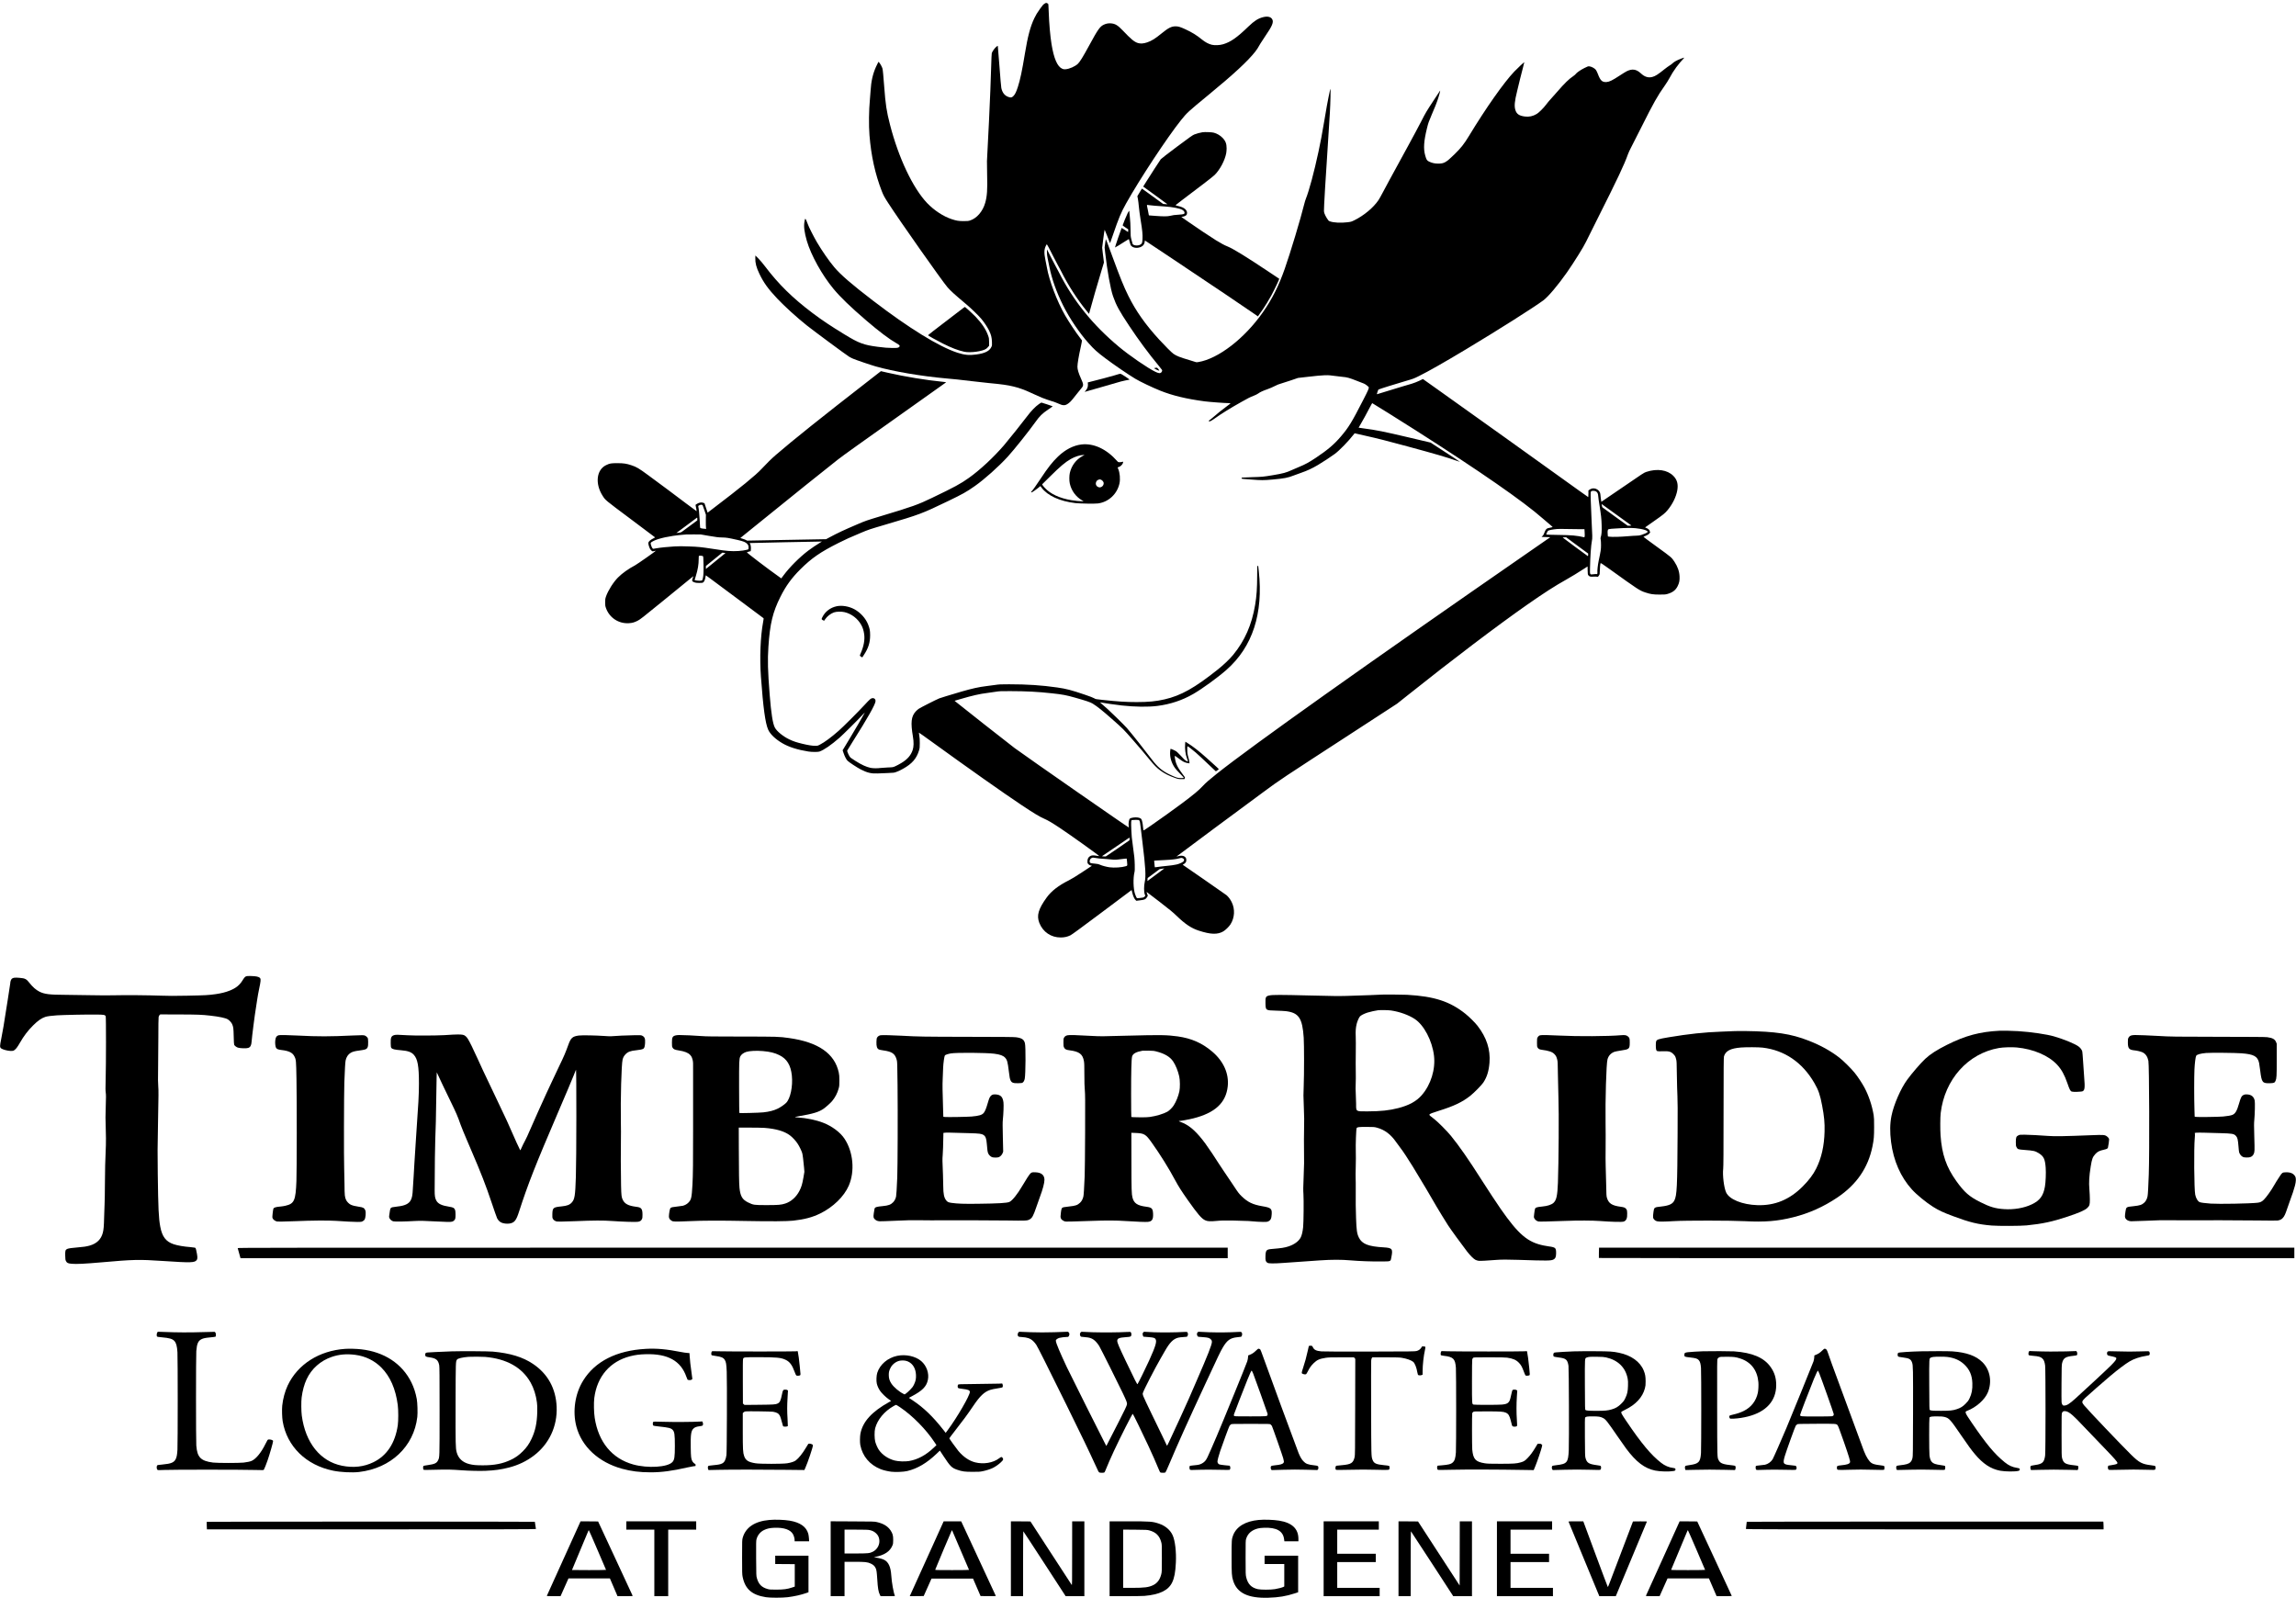<?xml version="1.0" standalone="no"?>
<!DOCTYPE svg PUBLIC "-//W3C//DTD SVG 20010904//EN"
 "http://www.w3.org/TR/2001/REC-SVG-20010904/DTD/svg10.dtd">
<svg version="1.0" xmlns="http://www.w3.org/2000/svg"
 width="8281pt" height="5763pt" viewBox="0 0 8281 5763"
 preserveAspectRatio="xMidYMid meet">

<g transform="translate(0,5763) scale(0.1,-0.1)"
fill="#000000" stroke="none">
<path d="M37680 57502 c-57 -37 -70 -52 -168 -188 -100 -140 -151 -224 -206
-339 -144 -300 -239 -657 -340 -1275 -101 -618 -174 -961 -256 -1210 -56 -172
-96 -256 -152 -316 -57 -62 -96 -72 -178 -44 -142 47 -227 152 -265 325 -9 40
-38 379 -68 792 -29 397 -56 725 -59 729 -4 3 -30 -12 -57 -35 -58 -49 -146
-174 -160 -229 -6 -20 -15 -222 -21 -448 -11 -425 -45 -1298 -80 -2009 -20
-404 -66 -1308 -73 -1435 -2 -36 1 -251 6 -479 15 -559 -1 -786 -69 -1026 -88
-310 -303 -560 -549 -638 -60 -19 -92 -22 -230 -22 -179 0 -258 13 -435 72
-299 99 -632 318 -882 580 -514 541 -1030 1630 -1338 2827 -124 481 -161 723
-210 1386 -28 374 -48 586 -61 635 -14 53 -71 161 -110 209 l-32 37 -25 -43
c-13 -24 -44 -86 -67 -138 -116 -259 -175 -523 -195 -860 -6 -96 -17 -240 -25
-320 -37 -375 -44 -927 -15 -1290 59 -739 205 -1401 444 -2015 59 -151 95
-218 236 -435 404 -626 1951 -2823 2136 -3034 109 -125 255 -258 634 -576 214
-179 467 -423 583 -560 102 -121 227 -309 282 -425 71 -146 96 -248 102 -401
5 -124 4 -135 -19 -185 -69 -150 -234 -233 -548 -275 -256 -35 -425 -18 -682
66 -667 219 -1745 884 -3038 1874 -761 582 -1173 938 -1402 1211 -193 230
-441 589 -624 900 -116 199 -295 552 -324 640 -12 39 -38 103 -57 144 -42 88
-45 85 -69 -50 -29 -168 -2 -382 87 -688 152 -518 546 -1228 958 -1726 255
-308 611 -651 1186 -1145 469 -402 826 -671 1085 -818 121 -68 140 -94 101
-136 -30 -32 -69 -38 -239 -37 -159 1 -304 12 -530 42 -512 66 -679 128 -1197
444 -500 305 -805 508 -1160 775 -715 538 -1224 1038 -1710 1680 -81 107 -184
229 -245 290 l-105 105 -3 -95 c-5 -174 36 -334 148 -567 150 -315 317 -546
641 -890 264 -280 721 -695 1074 -975 257 -203 1381 -1035 1518 -1122 32 -20
95 -53 140 -72 117 -50 629 -225 815 -278 641 -184 1648 -355 2557 -436 302
-26 438 -41 935 -100 228 -27 492 -56 585 -65 482 -45 673 -72 895 -125 244
-59 397 -117 784 -296 189 -89 318 -141 440 -180 280 -90 345 -113 440 -157
153 -70 235 -55 369 64 54 48 124 131 285 339 45 58 106 134 136 168 82 95 80
136 -11 337 -92 202 -133 338 -133 437 1 117 47 390 126 741 24 109 41 204 37
210 -4 7 -37 50 -73 97 -139 177 -396 564 -535 804 -293 510 -577 1259 -659
1741 -9 50 -32 167 -51 260 -53 256 -48 382 21 518 14 26 26 47 28 47 10 0
103 -173 226 -420 73 -146 148 -289 166 -318 19 -29 73 -130 120 -223 260
-521 591 -1035 941 -1462 l72 -87 11 42 c82 310 319 1133 458 1586 l68 223
-13 107 c-8 59 -23 179 -33 267 l-18 160 41 327 c23 180 45 324 49 320 7 -8
157 -383 178 -446 9 -27 15 -35 20 -25 4 8 47 129 95 269 221 644 290 809 482
1155 485 868 1484 2384 1981 3004 213 266 256 305 987 906 909 747 1415 1215
1688 1562 59 74 88 119 187 293 24 41 100 158 170 260 254 369 312 506 258
610 -48 93 -168 122 -331 81 -182 -47 -316 -132 -523 -331 -422 -408 -644
-563 -919 -646 -120 -36 -302 -45 -408 -19 -114 27 -239 93 -357 190 -191 156
-363 262 -601 371 -180 83 -252 104 -349 104 -149 0 -263 -57 -495 -247 -247
-202 -370 -278 -534 -333 -131 -44 -243 -51 -335 -20 -131 43 -240 134 -542
451 -184 193 -275 246 -434 257 -91 5 -166 -9 -248 -48 -142 -67 -212 -167
-534 -760 -219 -403 -332 -585 -404 -653 -99 -93 -304 -184 -438 -194 -60 -5
-80 -2 -123 17 -176 76 -303 366 -388 891 -47 291 -87 747 -100 1144 -3 94 -8
202 -11 241 -5 70 -5 71 -42 85 -20 8 -39 15 -42 17 -3 1 -26 -11 -50 -26z"/>
<path d="M60623 55511 c-141 -54 -239 -108 -298 -163 -27 -27 -79 -65 -114
-85 -35 -21 -114 -78 -175 -127 -244 -196 -334 -253 -441 -281 -78 -20 -140
-19 -212 3 -73 23 -125 56 -210 133 -162 147 -309 166 -507 67 -34 -17 -149
-88 -256 -158 -254 -167 -365 -221 -464 -228 -163 -10 -223 46 -320 301 -21
54 -52 117 -70 140 -41 54 -156 116 -229 124 -49 5 -60 1 -184 -61 -138 -69
-277 -165 -313 -217 -12 -16 -49 -48 -83 -71 -161 -108 -314 -257 -588 -573
-95 -110 -205 -234 -244 -275 -39 -41 -104 -120 -145 -175 -91 -123 -266 -298
-343 -344 -143 -84 -275 -113 -431 -93 -205 26 -296 89 -342 237 -43 139 -27
311 65 683 33 130 80 327 106 437 26 110 72 289 102 399 30 109 52 200 50 202
-7 7 -238 -208 -361 -337 -374 -391 -1030 -1324 -1636 -2325 -174 -287 -293
-438 -526 -664 -301 -293 -370 -332 -589 -331 -117 0 -223 24 -323 73 -77 38
-93 63 -137 213 -72 249 -54 522 64 1000 44 179 62 230 166 473 132 310 166
394 205 507 60 171 122 400 97 362 -7 -10 -102 -154 -211 -320 -278 -422 -305
-467 -463 -777 -77 -151 -287 -545 -468 -875 -696 -1274 -801 -1467 -913
-1680 -63 -121 -137 -253 -164 -293 -181 -268 -520 -552 -862 -722 -116 -57
-126 -60 -250 -76 -251 -30 -506 -17 -641 33 -47 17 -54 25 -112 117 -34 55
-72 130 -84 168 -22 68 -22 72 -10 326 13 279 47 846 86 1422 29 436 99 1531
120 1895 20 337 31 863 18 850 -6 -5 -33 -129 -62 -275 -67 -341 -58 -290
-151 -840 -99 -582 -133 -760 -216 -1150 -159 -741 -333 -1390 -456 -1700 -17
-41 -43 -127 -58 -190 -129 -525 -503 -1766 -705 -2340 -218 -618 -454 -1088
-788 -1565 -663 -947 -1610 -1676 -2329 -1794 -57 -10 -74 -9 -105 4 -21 9
-123 41 -227 71 -331 97 -447 143 -566 224 -56 38 -318 300 -510 510 -498 543
-845 1034 -1116 1583 -165 334 -291 645 -554 1362 -187 511 -253 685 -257 681
-2 -1 -12 -70 -23 -152 l-20 -149 20 -185 c74 -656 193 -1316 284 -1575 117
-333 221 -523 581 -1065 341 -514 710 -1012 1051 -1422 68 -81 128 -157 134
-169 14 -26 0 -66 -35 -99 -34 -32 -94 -23 -208 32 -277 134 -932 584 -1309
899 -952 795 -1647 1659 -2170 2694 -50 99 -100 193 -112 210 -11 16 -87 160
-168 320 l-147 290 -1 -102 c0 -74 7 -137 25 -220 14 -65 41 -197 60 -293 89
-451 257 -924 501 -1412 233 -466 583 -984 917 -1357 202 -227 302 -317 603
-543 300 -227 821 -583 1079 -738 180 -108 614 -315 903 -431 441 -176 941
-297 1597 -384 174 -23 740 -65 878 -65 31 0 57 -4 57 -8 0 -5 -55 -48 -122
-97 -158 -115 -385 -297 -515 -413 -57 -50 -112 -93 -123 -97 -11 -4 -20 -15
-20 -27 0 -39 62 -15 183 70 271 193 585 388 988 614 257 145 307 170 445 224
63 24 134 60 161 80 62 48 175 101 343 159 74 26 189 76 255 110 81 43 152 72
220 89 55 15 217 67 360 116 l260 89 350 40 c606 69 708 73 988 31 75 -11 192
-25 260 -31 170 -14 257 -38 511 -139 122 -48 242 -94 267 -104 45 -16 153
-96 173 -128 19 -31 -10 -101 -208 -485 -400 -781 -515 -969 -792 -1293 -244
-287 -473 -482 -899 -767 -253 -169 -392 -244 -610 -333 -71 -29 -186 -78
-255 -110 -213 -98 -318 -126 -695 -189 -343 -57 -379 -61 -753 -71 -185 -5
-345 -12 -354 -15 -10 -4 -18 -15 -18 -25 0 -15 11 -19 73 -24 39 -3 163 -12
273 -21 371 -29 443 -29 765 -1 421 37 563 64 774 148 55 22 179 67 275 100
204 70 387 155 590 275 187 111 463 292 610 400 172 127 497 461 691 712 l27
34 363 -83 c522 -118 709 -165 1541 -390 1010 -273 1439 -399 1780 -520 61
-22 113 -39 114 -37 3 2 -322 216 -791 520 l-270 175 -750 177 c-953 224
-1190 272 -1670 335 -93 13 -171 24 -173 25 -2 2 28 54 66 116 78 130 222 393
338 616 44 84 82 153 86 153 10 0 1028 -636 1583 -990 2302 -1467 3872 -2556
4570 -3172 72 -63 183 -158 248 -211 100 -83 114 -97 95 -101 -167 -35 -181
-39 -213 -67 -21 -19 -42 -52 -55 -87 -37 -101 -52 -130 -87 -164 l-34 -33
158 -5 158 -5 -700 -485 c-5984 -4142 -10036 -7020 -11330 -8048 -268 -213
-404 -332 -505 -442 -150 -162 -333 -314 -780 -647 -289 -215 -689 -501 -1085
-777 -232 -161 -270 -185 -276 -169 -4 10 -10 64 -14 118 -9 122 -36 249 -62
284 -28 37 -103 60 -198 61 -86 0 -189 -22 -216 -46 -31 -28 -56 -191 -40
-265 6 -28 10 -54 7 -56 -10 -10 -3594 2482 -4121 2866 -126 92 -2097 1642
-2142 1685 l-23 21 218 64 c420 123 692 185 947 216 72 9 207 28 300 43 163
25 186 26 540 25 584 -1 990 -22 1510 -79 387 -42 508 -65 840 -159 396 -112
545 -163 624 -212 169 -106 352 -251 681 -542 439 -388 413 -363 789 -791 224
-255 394 -456 598 -705 148 -181 251 -284 370 -372 156 -115 313 -195 542
-274 104 -36 122 -39 221 -39 l108 0 12 29 c14 35 20 24 -95 176 -112 148
-170 244 -211 355 -28 74 -54 200 -54 262 0 20 0 20 36 -1 20 -12 73 -50 118
-85 140 -110 214 -145 330 -161 l48 -7 -7 64 c-4 35 -18 97 -31 138 -12 41
-28 104 -33 140 -13 77 -14 267 -3 274 11 7 150 -98 297 -225 66 -56 254 -231
418 -388 164 -157 303 -287 307 -289 9 -3 108 68 109 79 1 5 -56 57 -437 399
-283 254 -506 427 -704 548 l-66 41 -8 -77 c-15 -164 13 -392 62 -507 19 -46
44 -135 38 -135 -3 0 -26 11 -52 24 -53 27 -96 67 -230 214 -52 56 -112 115
-135 131 -55 37 -205 102 -212 91 -3 -5 -8 -51 -12 -103 -13 -204 46 -404 175
-587 25 -36 109 -129 186 -207 77 -79 137 -145 134 -148 -3 -4 -50 -7 -104 -7
-88 -1 -109 2 -189 31 -49 17 -157 65 -240 106 -254 126 -419 266 -615 525
-279 369 -726 932 -904 1139 -45 51 -219 228 -389 392 -268 260 -372 356 -552
508 -40 33 -40 33 -10 26 80 -18 556 -87 760 -109 488 -53 948 -59 1285 -17
471 60 896 201 1295 430 325 187 885 593 1202 873 939 829 1331 2030 1163
3562 -11 99 -20 181 -20 183 0 1 -8 3 -19 3 -18 0 -19 -14 -19 -352 0 -448
-19 -730 -73 -1053 -120 -719 -375 -1297 -798 -1810 -124 -150 -335 -351 -541
-516 -837 -668 -1335 -948 -1930 -1084 -310 -71 -581 -97 -1005 -97 -380 0
-673 19 -1235 79 -238 25 -246 27 -295 58 -30 20 -161 70 -332 128 -497 169
-669 214 -1003 262 -566 81 -1083 115 -1735 115 -308 0 -356 -2 -510 -25 -93
-13 -231 -31 -305 -40 -271 -33 -526 -89 -900 -198 -468 -138 -740 -221 -800
-244 -115 -46 -683 -334 -747 -379 -33 -24 -84 -69 -111 -100 -158 -177 -181
-393 -96 -899 35 -202 31 -370 -10 -490 -66 -193 -194 -338 -415 -469 -73 -44
-170 -95 -215 -114 -80 -35 -82 -36 -276 -43 -107 -5 -224 -13 -260 -18 -94
-15 -268 -13 -348 4 -157 33 -325 109 -550 252 -171 108 -181 115 -214 168
-38 61 -90 186 -83 202 2 8 92 152 198 321 541 856 801 1316 823 1449 17 111
-91 163 -187 89 -25 -18 -121 -116 -213 -217 -214 -233 -763 -782 -922 -921
-272 -240 -513 -418 -682 -505 -77 -40 -88 -43 -164 -43 -113 0 -263 24 -473
75 -211 51 -321 88 -465 156 -226 107 -453 293 -524 428 -75 142 -133 513
-186 1181 -68 871 -78 1247 -46 1730 55 833 155 1250 436 1810 193 385 401
672 715 985 404 403 727 626 1385 956 262 131 385 186 800 361 274 115 306
126 860 289 1273 375 1335 399 2288 858 516 248 661 329 958 538 349 244 857
698 1187 1058 233 256 758 912 995 1245 159 224 252 315 465 459 93 62 166
115 164 117 -7 7 -390 134 -405 134 -8 0 -51 -26 -95 -57 -124 -86 -286 -255
-422 -438 -142 -191 -672 -855 -835 -1045 -372 -433 -869 -895 -1268 -1178
-300 -213 -497 -320 -1322 -717 -515 -248 -695 -313 -1845 -659 -530 -160
-561 -171 -845 -293 -496 -212 -714 -314 -1010 -473 l-125 -67 -1424 -26
-1423 -26 -42 21 c-22 12 -78 33 -123 47 l-82 26 352 285 c1492 1209 2779
2243 3162 2541 220 171 707 519 3035 2169 476 337 869 616 873 620 4 4 -47 13
-115 19 -613 61 -1375 186 -1989 327 l-247 57 -448 -349 c-1664 -1291 -2753
-2162 -3344 -2674 -157 -136 -336 -312 -510 -500 -212 -230 -753 -672 -1762
-1438 l-186 -142 -57 169 -56 170 -45 17 c-73 28 -164 7 -256 -57 -24 -17 -26
-23 -17 -52 13 -43 38 -191 34 -195 -2 -2 -169 122 -372 275 -416 316 -922
692 -1378 1027 -328 242 -418 295 -600 355 -184 61 -280 75 -505 76 -234 0
-281 -8 -415 -74 -344 -170 -398 -669 -120 -1103 106 -164 75 -139 999 -829
479 -359 877 -657 884 -664 11 -10 -1 -19 -62 -48 -92 -44 -163 -106 -172
-152 -7 -39 27 -161 62 -222 13 -23 40 -54 58 -68 33 -25 34 -25 91 -10 32 8
60 14 61 12 8 -8 -668 -482 -750 -526 -243 -129 -462 -284 -617 -440 -165
-165 -358 -471 -431 -681 -29 -87 -32 -106 -32 -215 0 -109 3 -128 30 -207
123 -347 455 -567 822 -545 129 8 197 27 320 89 94 48 178 114 920 719 449
367 879 716 954 778 l137 111 -26 -76 c-32 -96 -26 -113 54 -145 49 -19 77
-23 178 -24 110 0 123 2 152 23 35 25 66 104 79 202 4 27 8 50 11 50 2 0 72
-51 156 -113 84 -62 550 -409 1037 -771 487 -362 888 -661 891 -665 4 -3 -4
-62 -17 -131 -98 -523 -129 -1304 -79 -1985 82 -1120 157 -1668 260 -1900 71
-162 259 -343 510 -490 234 -138 549 -238 939 -300 126 -20 346 -21 401 -2
165 59 420 234 725 500 120 105 645 625 814 807 l98 105 -37 -70 c-71 -133
-280 -491 -521 -893 l-243 -402 33 -98 c44 -128 98 -234 144 -280 55 -55 350
-249 478 -314 232 -119 380 -154 609 -144 83 4 249 10 370 15 198 7 227 11
290 34 105 38 130 50 260 122 321 179 482 365 572 660 24 82 27 104 27 260 1
124 -4 198 -18 273 -10 57 -16 105 -14 108 3 2 205 -141 449 -318 1345 -974
2593 -1854 3254 -2295 438 -292 648 -419 808 -488 156 -69 273 -138 587 -346
385 -256 1417 -995 1406 -1007 -2 -2 -41 4 -86 12 -108 21 -176 20 -225 -3
-77 -36 -115 -102 -115 -201 0 -54 3 -64 33 -96 22 -25 48 -40 81 -48 l48 -12
-347 -229 c-233 -153 -392 -251 -484 -296 -365 -181 -628 -383 -796 -614 -306
-421 -374 -658 -268 -925 130 -326 424 -525 773 -522 134 1 232 23 346 77 52
25 385 269 1141 835 l1067 799 27 -109 c28 -114 73 -211 117 -253 l27 -26 141
18 c163 21 189 32 241 108 33 49 35 55 23 80 -21 45 -40 115 -31 111 5 -2 213
-160 463 -353 361 -279 484 -380 608 -500 312 -303 535 -452 805 -540 431
-141 678 -148 885 -28 80 47 204 168 258 251 155 241 172 553 44 808 -50 100
-119 191 -185 247 -29 24 -394 279 -812 567 -418 287 -762 525 -765 528 -3 2
0 7 7 9 26 9 77 49 96 74 26 36 33 106 14 151 -36 86 -143 116 -276 79 -41
-11 -71 -17 -65 -12 28 27 2525 1880 3149 2337 638 468 469 355 3392 2255
l1411 918 394 313 c1599 1275 3224 2506 4288 3250 618 432 1010 684 1420 913
175 98 432 255 652 398 l117 76 3 -144 c3 -127 5 -147 24 -172 31 -42 70 -57
139 -53 93 6 168 4 190 -3 16 -6 26 2 53 43 31 48 32 53 32 157 0 110 16 271
30 293 5 8 110 -61 341 -228 1019 -732 1063 -761 1274 -831 186 -62 279 -75
510 -76 189 0 218 2 288 23 185 53 293 136 364 279 59 117 77 208 70 352 -8
182 -68 353 -185 531 -102 155 -103 156 -625 534 -273 198 -495 362 -492 364
2 3 29 15 59 27 30 12 75 34 101 49 64 38 110 116 69 116 -12 0 -14 3 -6 13
19 23 -54 92 -116 112 -30 10 -50 21 -45 25 4 4 145 103 313 220 339 237 400
286 493 398 182 218 310 480 352 716 39 224 -5 385 -143 523 -217 217 -582
271 -973 143 -85 -28 -125 -54 -855 -556 -421 -289 -767 -525 -768 -523 -5 5
-34 226 -35 268 -6 140 -173 251 -314 207 -26 -8 -63 -26 -82 -41 l-35 -26 0
-120 c0 -65 -3 -119 -6 -119 -3 0 -142 98 -307 217 -1581 1136 -3984 2855
-5154 3686 l-502 356 -133 -64 c-78 -37 -189 -80 -268 -104 -74 -22 -234 -69
-355 -105 -121 -35 -372 -112 -557 -170 -185 -58 -341 -106 -346 -106 -9 0 41
157 55 170 11 12 664 216 993 311 261 75 285 84 475 179 338 168 904 489 1705
970 1140 684 2425 1498 2775 1757 176 131 529 549 851 1008 249 356 615 943
688 1105 26 58 227 461 446 895 678 1347 941 1904 1065 2259 22 60 70 166 108
235 38 69 212 412 386 761 424 848 577 1119 830 1475 59 83 136 204 170 270
77 145 160 278 250 399 78 105 205 258 250 300 30 29 39 46 24 46 -5 0 -54
-18 -110 -39z m-3055 -15608 c52 -38 69 -75 75 -165 3 -46 21 -182 41 -303 62
-380 77 -518 83 -751 6 -226 -3 -342 -32 -425 -12 -33 -12 -49 -2 -92 7 -30
11 -115 11 -202 -1 -156 -6 -188 -83 -554 -33 -156 -57 -372 -47 -432 6 -38
-12 -68 -34 -54 -6 3 -54 1 -107 -6 -135 -18 -131 -25 -126 213 9 441 35 820
69 997 19 94 18 130 -16 816 -23 456 -36 900 -27 936 4 14 17 31 29 37 35 18
133 9 166 -15z m832 -908 c228 -164 422 -304 430 -311 12 -12 4 -14 -55 -14
l-70 1 -449 324 c-247 178 -455 330 -462 337 -6 7 -15 37 -19 66 l-7 54 108
-79 c60 -44 296 -213 524 -378z m-33058 412 c4 -7 32 -86 63 -177 l55 -165 -3
-210 c-1 -115 2 -230 6 -255 l8 -46 -83 7 c-99 9 -138 22 -138 46 0 10 -7 134
-15 276 -13 228 -32 405 -50 479 -6 24 11 37 85 62 21 7 63 -3 72 -17z m-192
-496 l0 -49 -267 -198 c-148 -109 -281 -208 -298 -220 -22 -16 -51 -24 -110
-29 l-80 -8 355 263 c195 144 362 268 370 276 24 23 30 16 30 -35z m33840
-332 c269 -25 479 -95 429 -144 -24 -24 -130 -72 -220 -99 -63 -19 -107 -26
-171 -26 -48 0 -196 -9 -330 -21 -256 -22 -554 -30 -650 -16 l-56 8 -7 84 c-4
47 -4 100 -1 118 13 70 4 68 312 87 334 21 539 24 694 9z m-2094 -34 l251 0 7
-123 c8 -145 3 -176 -28 -168 -241 59 -442 77 -933 83 -233 3 -423 9 -423 14
0 26 45 121 65 137 27 21 178 50 323 62 54 4 185 5 292 1 107 -3 308 -6 446
-6z m-31316 -244 c262 -45 327 -53 460 -56 167 -3 219 -12 565 -90 215 -49
290 -80 348 -144 39 -43 50 -81 45 -151 -3 -44 -3 -44 -53 -57 -175 -46 -443
-63 -670 -44 -159 14 -173 16 -570 76 -425 65 -507 74 -858 87 -247 9 -363 9
-525 0 -228 -13 -517 -43 -657 -68 -49 -9 -96 -17 -104 -18 -21 -2 -51 46 -77
124 -30 92 -25 102 83 158 182 95 602 186 1023 222 69 5 141 12 160 14 19 2
145 3 280 2 l245 -2 305 -53z m31182 -254 c150 -111 328 -243 396 -292 l122
-89 0 -49 c0 -28 -4 -47 -10 -45 -14 5 -826 605 -900 665 -12 10 -2 12 52 13
l67 0 273 -203z m-27170 20 c-135 -81 -334 -215 -444 -299 -313 -238 -669
-595 -884 -884 l-86 -115 -66 48 c-446 316 -1188 882 -1174 894 4 3 37 14 73
24 l66 17 6 73 c7 74 -11 173 -35 202 -6 7 -9 15 -7 17 2 2 571 15 1264 29
693 13 1278 25 1300 25 l40 1 -53 -32z m-3433 -383 c2 -2 2 -6 0 -8 -2 -2
-128 -104 -279 -226 -151 -123 -308 -250 -347 -282 l-73 -59 0 54 0 54 296
240 295 240 52 -5 c29 -2 54 -6 56 -8z m-804 -115 c11 -11 15 -76 19 -294 5
-271 0 -394 -24 -501 -18 -85 -25 -89 -127 -89 -48 1 -106 6 -129 13 l-41 12
43 141 c74 240 104 421 104 616 0 98 2 112 18 117 32 9 123 -1 137 -15z
m15733 -9527 c23 -23 38 -96 57 -287 9 -82 38 -328 65 -545 106 -859 124
-1184 78 -1388 -32 -138 -32 -361 -1 -444 l21 -58 -27 -29 c-16 -17 -42 -32
-62 -35 -80 -14 -202 -25 -210 -20 -14 8 -54 91 -72 149 -62 192 -72 566 -21
782 13 56 15 107 11 278 -6 215 -13 293 -66 665 -39 276 -50 390 -57 575 -12
327 -10 359 24 368 9 3 68 5 130 6 96 1 115 -2 130 -17z m-358 -723 c-8 -9
-202 -143 -431 -298 l-417 -281 -71 2 c-39 1 -67 5 -63 9 4 3 203 138 442 299
239 162 459 311 490 333 l55 38 5 -43 c4 -31 1 -48 -10 -59z m-1178 -639 c57
-11 137 -20 178 -20 41 0 127 -7 190 -14 195 -24 309 -29 405 -16 50 7 140 18
200 24 l110 11 13 -90 c7 -49 11 -108 10 -130 -3 -39 -5 -41 -55 -57 -140 -44
-415 -62 -588 -38 -110 16 -269 58 -339 91 -52 24 -84 31 -182 40 -147 12
-182 22 -190 55 -15 58 18 127 69 149 43 19 59 18 179 -5z m3103 -4 c64 -27
69 -88 11 -130 -65 -47 -198 -96 -287 -106 -46 -5 -97 -13 -114 -19 -16 -5
-75 -12 -129 -15 -55 -4 -158 -15 -230 -25 -72 -11 -159 -22 -192 -25 l-61 -7
-7 38 c-3 21 -9 75 -12 119 l-7 81 74 7 c41 3 178 11 304 16 245 11 419 31
519 60 76 23 88 23 131 6z m-671 -376 c-12 -12 -599 -449 -600 -447 0 1 2 26
4 55 l4 54 217 161 216 161 80 12 c44 6 82 12 85 13 2 0 -1 -4 -6 -9z"/>
<path d="M43369 52860 c-88 -14 -214 -48 -294 -80 -60 -24 -167 -99 -627 -443
-305 -228 -567 -430 -581 -448 -33 -44 -382 -583 -525 -811 l-111 -177 439
-318 c240 -175 437 -319 436 -320 0 0 -36 2 -78 5 l-78 7 -152 110 c-84 61
-255 185 -382 278 -126 92 -230 166 -231 165 -1 -2 -38 -64 -83 -138 l-81
-135 20 -100 c10 -55 26 -181 34 -280 8 -99 38 -317 65 -485 60 -366 74 -515
67 -678 -7 -145 -19 -174 -89 -210 -86 -44 -244 -27 -268 30 -5 13 -24 79 -41
148 -32 122 -32 131 -34 370 -2 169 -9 306 -24 442 -11 109 -21 207 -21 218 0
34 -18 13 -59 -68 -39 -77 -181 -423 -181 -440 0 -5 45 -39 100 -76 l100 -66
0 -51 c0 -37 -3 -48 -12 -43 -7 4 -60 39 -116 77 -57 38 -106 67 -108 65 -11
-12 -246 -699 -240 -705 4 -4 211 121 381 232 65 42 119 75 120 73 1 -2 15
-52 31 -112 23 -92 33 -114 62 -142 110 -107 370 -72 447 60 13 23 27 64 31
93 l6 51 1022 -680 c1448 -966 2748 -1841 2993 -2015 l62 -44 72 103 c40 57
91 130 115 163 66 95 214 338 294 484 104 190 298 598 288 606 -2 1 -165 110
-363 242 -857 571 -1292 838 -1501 924 -120 48 -223 104 -424 227 -182 112
-689 450 -1014 677 l-229 160 64 12 c99 20 144 63 143 133 -3 110 -105 195
-286 240 -45 11 -96 24 -113 28 -29 8 -21 15 235 207 675 507 1101 836 1165
901 189 192 361 517 410 775 8 45 15 125 15 178 0 174 -41 275 -159 391 -83
82 -191 144 -306 175 -71 19 -321 28 -406 15z m-1919 -2630 c95 -13 274 -28
537 -45 299 -19 567 -70 658 -125 49 -30 77 -66 78 -101 3 -49 -28 -59 -202
-71 -161 -10 -224 -18 -321 -43 -89 -23 -251 -23 -510 -3 -118 10 -225 18
-236 18 -19 0 -22 8 -28 58 -4 32 -16 96 -27 143 -31 126 -38 179 -25 179 6 0
40 -5 76 -10z"/>
<path d="M34744 46522 c-27 -21 -325 -249 -661 -506 -337 -257 -613 -471 -613
-476 0 -13 300 -182 535 -300 305 -154 551 -248 772 -296 221 -48 672 15 796
110 22 17 54 48 71 70 l31 38 -1 132 c-1 120 -3 139 -33 225 -75 221 -227 450
-466 700 -82 86 -363 341 -375 341 -4 0 -29 -17 -56 -38z"/>
<path d="M41670 44363 c-19 -3 -39 -8 -43 -12 -10 -10 158 -93 179 -89 21 4
-63 109 -85 106 -9 0 -32 -3 -51 -5z"/>
<path d="M40355 44139 c-22 -5 -94 -27 -160 -48 -94 -31 -634 -173 -921 -244
l-41 -10 5 -62 c6 -85 -18 -159 -74 -225 -24 -29 -44 -53 -44 -55 0 -1 73 20
163 47 89 27 324 94 522 149 198 55 421 119 495 143 74 24 200 56 280 72 80
15 150 29 157 31 17 6 -298 213 -322 212 -11 -1 -38 -5 -60 -10z"/>
<path d="M39003 41599 c-288 -34 -581 -184 -842 -434 -200 -191 -364 -399
-629 -800 -171 -259 -283 -416 -320 -449 -24 -21 -29 -46 -9 -46 20 0 157 92
241 162 l79 66 44 -58 c217 -289 659 -490 1217 -555 165 -19 704 -28 816 -13
382 50 692 338 776 721 34 155 14 390 -46 525 -11 24 -20 48 -20 51 0 4 20 12
44 19 56 14 131 87 147 143 15 48 9 55 -32 40 -18 -6 -56 -11 -86 -11 -50 0
-56 2 -91 42 -384 434 -847 649 -1289 597z m37 -420 c-231 -126 -394 -343
-455 -609 -22 -97 -23 -279 -1 -377 57 -260 219 -482 446 -611 l55 -32 -50 0
c-82 0 -272 19 -397 40 -423 72 -749 223 -953 442 -38 41 -76 87 -84 102 l-15
27 280 277 c375 372 551 520 752 636 144 82 333 145 442 145 l55 1 -75 -41z
m673 -853 c43 -17 85 -68 93 -110 9 -53 -25 -120 -75 -145 -48 -25 -82 -26
-127 -5 -73 35 -100 111 -66 188 17 37 30 51 64 66 51 23 68 24 111 6z"/>
<path d="M30180 35765 c-226 -46 -418 -190 -517 -390 -39 -77 -39 -81 12 -111
25 -14 47 -25 49 -23 1 2 17 26 35 52 74 109 197 205 318 249 89 32 271 36
385 9 250 -59 476 -233 602 -463 53 -95 85 -197 103 -322 31 -208 -12 -444
-126 -704 -18 -40 -31 -78 -29 -83 2 -5 22 -21 45 -35 l43 -25 65 100 c157
238 220 444 218 706 -1 163 -13 227 -72 380 -84 218 -274 429 -492 549 -196
107 -444 150 -639 111z"/>
<path d="M8915 22425 c-5 -2 -22 -6 -36 -9 -37 -8 -70 -45 -138 -155 -100
-163 -234 -270 -449 -357 -146 -59 -304 -99 -507 -129 -265 -38 -377 -44
-1035 -57 -481 -9 -687 -9 -945 1 -467 17 -1294 24 -1665 14 -209 -6 -509 -5
-895 3 -319 7 -724 13 -901 13 -553 1 -745 25 -924 116 -120 61 -239 164 -347
302 -121 156 -164 178 -368 195 -172 15 -239 6 -281 -36 -30 -30 -54 -100 -54
-161 0 -21 -156 -1019 -245 -1563 -19 -117 -56 -315 -81 -440 -53 -264 -54
-302 -4 -344 50 -41 242 -92 350 -93 80 0 88 2 132 33 54 37 110 112 193 257
145 252 287 440 479 631 172 171 300 261 441 308 65 22 222 43 420 56 231 15
1135 33 1429 28 270 -4 300 -9 328 -61 15 -28 14 -1688 -1 -2272 -9 -318 -8
-408 3 -485 11 -80 11 -158 0 -494 -12 -336 -12 -463 0 -800 8 -261 10 -469 5
-596 -26 -624 -32 -861 -35 -1380 -1 -316 -7 -660 -13 -765 -6 -104 -13 -316
-16 -470 -7 -308 -17 -431 -46 -544 -61 -239 -215 -391 -474 -466 -116 -33
-233 -51 -425 -65 -201 -14 -344 -36 -389 -57 -63 -31 -73 -65 -69 -238 3
-136 6 -156 28 -200 33 -66 71 -84 203 -96 168 -16 486 0 1067 51 1163 103
1362 108 2225 50 1027 -69 1153 -65 1222 39 34 51 29 128 -23 363 -14 61 -18
68 -48 78 -17 5 -88 14 -156 20 -242 18 -471 58 -609 105 -278 94 -413 272
-481 633 -58 310 -74 653 -90 1905 -10 720 -9 928 10 1895 19 951 20 1108 8
1257 -11 132 -12 272 -6 630 5 253 9 766 9 1140 0 397 4 701 10 731 6 32 19
60 34 74 l25 23 657 -2 c682 -2 847 -8 1143 -42 338 -39 547 -83 635 -134 54
-31 132 -116 155 -168 46 -104 52 -151 59 -447 4 -194 10 -292 18 -306 22 -39
82 -83 135 -100 81 -26 315 -32 374 -9 78 30 109 91 119 232 12 174 117 992
155 1208 11 60 31 193 45 295 14 101 46 279 71 395 55 256 64 343 40 381 -26
39 -93 63 -203 74 -94 9 -247 12 -268 5z"/>
<path d="M49819 21756 c-4 -4 -703 -30 -1249 -46 -282 -8 -497 -6 -1360 16
-1023 26 -1308 26 -1426 1 -132 -28 -148 -59 -142 -277 7 -264 2 -261 378
-271 146 -4 308 -13 360 -19 464 -58 594 -252 641 -955 17 -260 17 -1334 0
-1740 -13 -301 -13 -367 4 -760 15 -355 16 -495 9 -799 -5 -203 -6 -560 -2
-795 7 -355 4 -506 -13 -906 -17 -408 -18 -504 -8 -640 14 -195 7 -1039 -11
-1195 -18 -169 -46 -288 -85 -367 -68 -137 -232 -259 -440 -327 -152 -49 -249
-64 -618 -95 -182 -16 -208 -45 -215 -253 -6 -155 8 -204 66 -240 33 -20 52
-23 172 -26 80 -2 248 5 405 17 272 21 699 51 1310 92 440 30 788 30 1115 1
326 -28 770 -44 1122 -40 349 4 320 -10 354 169 55 287 27 321 -284 340 -552
32 -777 121 -891 353 -70 142 -87 263 -102 706 -13 423 -14 489 -11 970 1 217
0 431 -4 475 -3 44 -1 229 4 410 6 187 6 425 2 550 -9 235 12 801 30 836 21
38 72 44 360 44 267 -1 278 -2 375 -28 276 -75 498 -242 689 -518 43 -63 116
-161 161 -219 85 -109 247 -353 440 -665 213 -344 778 -1294 855 -1439 23 -44
110 -188 193 -320 83 -133 183 -293 222 -356 67 -109 513 -723 689 -950 113
-145 238 -269 306 -302 31 -14 83 -29 115 -33 54 -6 322 8 660 35 155 12 407
12 770 0 1048 -35 1174 -34 1265 13 68 35 92 90 94 215 1 120 -7 163 -40 195
-27 27 -105 49 -219 62 -33 4 -116 18 -185 32 -581 116 -913 399 -1556 1323
-163 236 -441 657 -669 1015 -483 760 -820 1245 -1125 1620 -144 176 -474 507
-604 605 -55 41 -117 91 -140 111 -36 33 -39 39 -26 55 23 27 100 57 316 124
566 176 867 319 1164 556 130 104 398 377 458 467 133 201 199 414 224 719 37
473 -103 905 -430 1328 -88 114 -301 325 -437 434 -559 447 -1124 631 -2105
686 -169 9 -922 14 -931 6z m350 -571 c308 -45 636 -162 856 -307 332 -218
628 -778 694 -1318 62 -492 -112 -1054 -442 -1431 -192 -220 -456 -365 -845
-465 -328 -84 -626 -116 -1104 -118 -438 -1 -417 -15 -417 269 0 88 -6 250
-12 360 -8 137 -9 253 -3 370 5 94 6 285 3 425 -4 140 -4 449 0 685 3 237 3
504 -2 595 -9 185 1 317 34 450 23 93 75 215 114 265 31 41 153 104 277 144
91 29 299 75 378 84 96 11 371 6 469 -8z"/>
<path d="M72125 20454 c-712 -35 -1237 -174 -1900 -507 -368 -184 -609 -339
-789 -508 -163 -153 -479 -519 -649 -752 -235 -321 -485 -897 -567 -1304 -56
-281 -61 -581 -14 -945 86 -671 346 -1264 751 -1709 170 -188 512 -469 763
-626 207 -130 356 -200 720 -336 595 -223 905 -299 1395 -339 243 -20 1039
-17 1260 5 564 56 927 134 1475 316 430 144 626 230 712 313 83 80 93 115 93
308 0 91 -8 253 -17 362 -22 250 -9 473 48 828 43 268 69 339 165 445 83 90
143 120 319 160 95 22 125 37 137 72 6 15 19 91 29 167 18 138 18 139 -3 175
-11 20 -41 50 -67 68 -79 54 -110 56 -558 39 -975 -39 -1325 -45 -1559 -26
-286 22 -676 42 -844 44 -170 1 -183 0 -228 -23 -78 -38 -92 -76 -92 -241 0
-124 2 -139 25 -185 39 -77 56 -83 286 -100 335 -25 386 -37 517 -118 179
-113 226 -212 249 -524 14 -185 0 -520 -27 -678 -57 -335 -183 -505 -476 -644
-277 -132 -643 -195 -997 -171 -313 20 -508 77 -854 251 -405 203 -578 355
-870 762 -361 504 -520 966 -568 1647 -15 222 -13 653 5 804 142 1213 984
2154 2100 2347 154 27 465 36 642 20 602 -57 1150 -291 1459 -624 157 -170
263 -361 369 -667 78 -227 105 -279 155 -300 47 -19 356 -9 397 13 74 39 84
135 54 492 -12 138 -30 399 -40 580 -11 182 -25 346 -30 365 -19 62 -68 128
-133 176 -131 98 -528 261 -883 364 -266 77 -830 160 -1290 189 -171 12 -565
20 -670 15z"/>
<path d="M62515 20439 c-77 -4 -273 -12 -435 -18 -605 -21 -1181 -83 -1891
-202 -388 -65 -438 -82 -459 -157 -12 -46 -13 -223 0 -277 17 -74 30 -78 230
-71 236 9 308 -11 401 -111 58 -61 65 -75 91 -171 20 -72 22 -112 28 -592 4
-283 13 -616 20 -740 9 -167 11 -519 6 -1370 -10 -1916 -24 -2209 -116 -2397
-64 -129 -189 -187 -475 -219 -253 -27 -257 -30 -279 -197 -26 -192 -21 -231
36 -284 56 -52 101 -63 276 -63 89 0 285 8 435 18 398 25 2055 24 2552 -3 711
-37 1176 0 1738 141 576 144 1094 376 1600 716 690 465 1107 1072 1262 1843
50 245 59 358 59 700 1 257 -3 340 -16 423 -60 358 -180 714 -341 1012 -80
148 -232 376 -343 515 -119 149 -413 441 -554 549 -317 245 -680 446 -1110
613 -632 247 -1193 332 -2280 346 -162 2 -358 0 -435 -4z m1057 -594 c793 -93
1440 -536 1868 -1279 149 -258 206 -424 279 -811 74 -390 96 -621 88 -934 -13
-522 -113 -962 -304 -1341 -109 -217 -258 -414 -483 -641 -474 -476 -1004
-696 -1635 -676 -547 17 -1019 210 -1130 462 -78 175 -132 617 -104 854 9 80
12 587 13 2056 1 1588 4 1958 15 1995 58 196 233 288 611 319 183 15 642 13
782 -4z"/>
<path d="M16335 20314 c-11 -2 -149 -10 -307 -19 -323 -17 -1062 -20 -1313 -5
-378 23 -437 24 -497 6 -107 -31 -132 -89 -126 -295 2 -111 6 -141 21 -163 34
-49 112 -68 362 -89 237 -19 363 -65 451 -163 138 -153 184 -409 184 -1027 0
-410 -14 -663 -114 -2104 -25 -346 -47 -706 -51 -800 -3 -93 -15 -289 -25
-435 -11 -146 -24 -357 -30 -470 -10 -224 -29 -324 -77 -411 -69 -128 -212
-196 -472 -224 -75 -8 -157 -20 -182 -26 -73 -17 -84 -36 -103 -174 -9 -66
-18 -132 -21 -146 -12 -74 60 -164 151 -189 52 -15 438 -9 748 11 187 12 446
7 841 -17 313 -19 478 -20 532 -5 52 14 99 60 113 109 15 54 12 259 -4 305
-29 79 -66 101 -208 123 -277 43 -406 104 -471 222 -48 89 -61 167 -60 377 3
850 12 1647 22 1830 14 284 29 902 36 1520 3 270 8 582 12 695 l6 205 25 -55
c95 -209 284 -605 472 -991 208 -426 263 -555 360 -836 22 -64 65 -173 95
-242 29 -69 83 -196 118 -281 36 -85 114 -270 175 -410 333 -770 533 -1283
728 -1868 97 -290 189 -552 204 -582 36 -71 92 -127 156 -156 71 -33 198 -48
288 -34 178 28 243 107 345 425 327 1010 588 1672 1413 3595 259 602 508 1191
554 1309 46 118 86 216 88 218 20 21 18 -3224 -4 -3862 -22 -683 -42 -809
-147 -925 -76 -85 -168 -120 -361 -140 -313 -32 -332 -48 -340 -275 -3 -121
-2 -133 20 -175 18 -35 35 -51 77 -72 52 -27 61 -28 205 -28 83 0 311 7 506
15 689 29 1029 30 1360 6 348 -25 815 -40 907 -29 82 10 125 36 154 95 19 39
22 62 22 157 0 121 -12 179 -44 220 -33 42 -73 57 -193 72 -270 35 -399 102
-471 243 -49 98 -56 152 -65 521 -10 399 -13 1420 -5 1690 4 102 2 374 -2 605
-15 808 20 2078 62 2247 20 79 48 132 102 189 86 92 183 129 383 148 139 14
228 33 264 56 37 24 54 81 62 201 10 161 -12 220 -99 267 -40 21 -52 22 -272
20 -213 -1 -774 -27 -855 -38 -19 -3 -132 2 -250 10 -304 22 -801 31 -915 16
-228 -31 -286 -83 -379 -342 -96 -267 -161 -420 -314 -734 -85 -176 -203 -426
-262 -555 -59 -129 -152 -329 -208 -445 -82 -172 -517 -1143 -693 -1550 -24
-55 -56 -122 -73 -150 -36 -62 -124 -241 -154 -315 -21 -49 -24 -53 -34 -36
-32 56 -204 432 -293 641 -137 319 -165 379 -575 1240 -493 1034 -526 1103
-675 1435 -147 327 -278 592 -338 687 -21 35 -57 79 -80 98 -62 54 -116 65
-291 64 -83 -1 -160 -3 -171 -5z"/>
<path d="M10049 20291 c-76 -24 -105 -66 -120 -180 -13 -95 1 -225 28 -273 26
-44 76 -65 188 -78 278 -32 407 -96 475 -234 59 -119 61 -145 73 -811 15 -760
13 -3297 -2 -3682 -27 -705 -77 -818 -396 -891 -49 -12 -124 -24 -165 -27
-175 -14 -254 -37 -269 -78 -15 -39 -43 -288 -37 -320 9 -47 50 -92 108 -121
49 -25 60 -26 207 -26 86 0 311 7 501 15 593 26 1198 30 1475 12 363 -25 619
-38 774 -39 128 0 144 1 188 23 26 13 58 39 69 56 42 63 59 268 29 341 -36 84
-77 107 -227 127 -130 18 -242 46 -300 76 -62 32 -135 105 -164 166 -50 107
-56 158 -59 568 -2 209 -7 472 -12 585 -13 278 -8 2708 6 3085 18 493 32 726
46 796 24 120 92 223 181 275 72 42 143 62 304 83 85 11 178 27 206 36 103 30
128 90 122 286 -3 109 -5 118 -31 152 -16 21 -47 47 -70 59 -50 26 -85 27
-437 11 -842 -40 -1267 -41 -1999 -3 -387 20 -647 24 -692 11z"/>
<path d="M24368 20286 c-113 -30 -133 -69 -133 -261 0 -130 2 -143 24 -182 32
-56 78 -77 216 -98 214 -33 347 -85 418 -165 47 -51 64 -86 88 -178 18 -71 20
-105 17 -422 -3 -416 -3 -573 0 -2130 2 -1073 -4 -1634 -23 -1950 -28 -474
-41 -534 -143 -642 -50 -54 -128 -98 -204 -117 -26 -6 -113 -18 -192 -26 -166
-16 -226 -30 -254 -55 -21 -20 -54 -194 -56 -301 -1 -68 25 -112 93 -155 41
-26 56 -29 148 -32 56 -3 279 4 495 14 482 23 1094 25 2108 5 823 -16 1420
-11 1640 13 411 46 688 120 975 260 464 228 858 612 1027 1000 227 521 163
1223 -154 1697 -155 232 -448 451 -773 576 -253 98 -592 168 -916 190 -54 3
-99 9 -99 13 0 3 60 17 133 29 532 91 740 155 912 279 83 60 236 198 294 265
107 125 195 292 238 454 25 90 27 114 27 288 0 158 -4 207 -22 292 -148 686
-738 1095 -1790 1243 -370 52 -412 53 -1727 54 -1066 1 -1258 4 -1440 18 -219
18 -658 38 -799 37 -44 0 -102 -6 -128 -13z m3152 -566 c256 -23 419 -63 586
-145 276 -135 415 -362 454 -740 40 -386 -54 -832 -207 -983 -69 -67 -193
-153 -299 -206 -139 -69 -307 -113 -524 -136 -156 -16 -850 -34 -861 -23 -7 7
-11 316 -12 924 -1 953 2 1022 42 1114 30 67 115 132 215 165 118 38 368 51
606 30z m56 -2770 c419 -33 715 -120 915 -270 92 -69 210 -196 275 -296 63
-95 144 -261 168 -344 17 -56 45 -285 67 -535 l11 -141 -36 -212 c-41 -236
-72 -337 -147 -482 -113 -216 -299 -381 -506 -448 -146 -48 -251 -57 -673 -57
-455 0 -476 3 -666 95 -210 102 -282 224 -313 529 -15 139 -22 571 -24 1444
l-2 727 401 0 c221 0 459 -5 530 -10z"/>
<path d="M31755 20291 c-54 -14 -93 -40 -117 -78 -20 -33 -23 -53 -27 -156 -5
-172 19 -246 91 -280 18 -8 85 -23 149 -31 325 -45 430 -118 491 -343 20 -75
21 -110 30 -913 11 -989 4 -2982 -11 -3330 -17 -399 -31 -629 -42 -683 -14
-77 -55 -157 -107 -210 -83 -86 -170 -118 -369 -137 -237 -22 -287 -39 -302
-100 -5 -19 -17 -90 -26 -158 -19 -141 -14 -170 38 -219 51 -48 95 -66 177
-71 41 -2 296 6 565 19 379 18 567 22 830 19 187 -3 385 -4 440 -4 505 6 2250
2 2753 -6 684 -11 730 -9 815 38 93 50 135 127 242 440 40 119 98 284 129 365
105 279 166 509 166 623 0 169 -109 263 -317 272 -121 5 -142 1 -187 -39 -37
-32 -170 -236 -301 -461 -167 -287 -358 -524 -458 -568 -90 -40 -388 -58
-1142 -67 -510 -6 -718 1 -944 32 -114 16 -149 33 -195 91 -77 98 -105 232
-106 509 -1 110 -5 299 -10 420 -22 507 -23 552 -10 705 10 132 18 356 24 717
l1 82 55 7 c53 7 160 5 880 -16 363 -10 445 -21 512 -65 75 -50 104 -127 119
-320 17 -221 27 -292 50 -345 26 -60 91 -121 147 -138 48 -15 174 -16 223 -2
58 16 124 82 150 148 l21 57 -12 515 c-10 397 -10 540 -1 625 23 224 35 537
23 633 -24 197 -99 276 -276 289 -87 7 -134 -6 -176 -49 -45 -45 -64 -89 -115
-263 -54 -189 -95 -289 -140 -348 -61 -80 -167 -113 -440 -137 -148 -13 -889
-26 -966 -16 l-56 7 -7 212 c-24 784 -26 914 -16 1147 5 135 12 317 16 405 6
167 43 424 64 450 18 22 112 53 213 71 198 35 1281 27 1572 -11 212 -28 319
-68 389 -145 71 -79 91 -151 131 -484 27 -226 38 -282 66 -338 41 -81 99 -101
280 -96 110 3 131 6 156 24 34 25 60 74 73 140 32 160 38 1155 7 1275 -35 140
-112 191 -328 219 -70 10 -512 13 -1744 15 -1616 3 -1782 6 -2365 39 -320 19
-735 28 -775 17z"/>
<path d="M38496 20289 c-57 -14 -92 -38 -118 -83 -21 -37 -23 -53 -23 -176 0
-120 3 -140 23 -181 30 -61 75 -85 187 -99 362 -45 485 -137 530 -397 12 -66
15 -174 15 -475 0 -276 5 -441 16 -566 14 -154 15 -343 11 -1522 -3 -740 -10
-1451 -16 -1580 -22 -490 -33 -667 -46 -731 -18 -91 -63 -175 -123 -231 -91
-85 -164 -110 -392 -133 -85 -9 -173 -21 -196 -26 -68 -17 -80 -38 -98 -172
-9 -65 -16 -139 -16 -163 0 -77 38 -126 125 -165 49 -22 56 -22 325 -15 151 3
448 13 660 21 538 20 890 19 1248 -5 396 -26 712 -38 792 -30 153 16 198 88
188 298 -9 185 -45 222 -246 248 -320 41 -443 123 -497 331 -32 122 -37 286
-38 1312 l-2 1024 150 -6 c315 -12 367 -44 580 -342 307 -430 621 -933 855
-1372 117 -217 225 -387 455 -713 354 -501 491 -661 619 -721 89 -42 180 -47
423 -24 160 15 249 17 608 12 231 -4 472 -11 535 -16 271 -24 403 -32 530 -33
116 -1 141 2 180 19 89 40 118 100 127 263 11 199 -29 232 -337 284 -345 59
-525 145 -744 356 -102 99 -122 124 -320 425 -117 176 -268 401 -337 500 -69
99 -149 221 -179 270 -86 143 -378 578 -480 715 -295 396 -523 609 -783 730
-45 21 -101 44 -124 51 -47 13 -57 29 -19 29 51 0 339 54 489 91 791 199 1183
562 1248 1156 49 457 -149 903 -555 1250 -366 313 -752 483 -1254 553 -387 53
-616 57 -1782 26 -938 -26 -998 -26 -1255 -12 -634 36 -865 42 -939 25z m3209
-582 c295 -75 492 -191 604 -356 93 -137 179 -348 223 -548 29 -133 32 -406 5
-533 -38 -177 -115 -369 -205 -510 -52 -82 -159 -187 -228 -226 -142 -79 -405
-158 -633 -190 -90 -12 -178 -15 -388 -12 -149 1 -275 6 -279 10 -4 4 -8 378
-8 830 -1 809 11 1257 35 1351 27 104 142 168 379 211 14 2 108 3 210 1 158
-2 199 -6 285 -28z"/>
<path d="M55545 20289 c-37 -10 -69 -39 -92 -82 -15 -26 -18 -57 -18 -177 0
-127 2 -149 20 -179 31 -53 64 -71 146 -83 268 -36 387 -77 463 -158 55 -58
72 -91 98 -188 20 -72 22 -113 29 -622 4 -300 12 -653 18 -785 20 -475 8
-2319 -19 -3045 -18 -463 -52 -621 -157 -722 -69 -67 -222 -118 -398 -133
-111 -9 -194 -24 -232 -42 -39 -18 -45 -36 -68 -215 -17 -127 -17 -128 5 -172
24 -51 92 -102 148 -112 43 -8 369 -1 957 21 453 18 1010 16 1265 -4 426 -32
782 -41 848 -21 98 30 137 119 130 304 -3 91 -6 107 -30 143 -35 53 -78 72
-201 88 -319 42 -439 120 -500 324 -18 59 -21 112 -28 511 -4 245 -12 533 -17
640 -4 107 -6 402 -2 655 3 253 2 658 -2 900 -13 805 26 2121 68 2280 34 134
118 228 248 278 28 11 134 32 236 47 304 44 319 58 320 288 0 148 -6 169 -63
219 -56 49 -109 58 -261 45 -444 -40 -1568 -46 -2198 -13 -413 22 -662 25
-713 10z"/>
<path d="M76877 20286 c-55 -15 -88 -43 -114 -95 -14 -29 -18 -60 -17 -156 0
-221 41 -270 244 -290 93 -9 222 -41 285 -70 109 -52 179 -153 211 -306 31
-147 42 -3306 14 -4099 -16 -461 -31 -722 -45 -792 -19 -91 -60 -170 -115
-222 -88 -83 -160 -106 -395 -131 -261 -26 -260 -26 -286 -195 -26 -179 -25
-209 10 -257 40 -55 107 -87 196 -91 39 -2 293 7 565 19 378 18 574 22 830 19
184 -3 382 -4 440 -4 537 6 2246 2 2755 -6 388 -6 662 -6 695 -1 88 15 136 39
185 93 58 65 89 132 164 355 34 101 80 231 102 290 65 169 137 387 171 518 40
153 44 269 11 330 -58 109 -171 159 -341 153 -119 -4 -132 -12 -205 -123 -96
-144 -174 -269 -218 -348 -103 -183 -276 -425 -370 -518 -73 -72 -126 -97
-230 -109 -268 -31 -1392 -51 -1684 -31 -212 15 -367 36 -404 55 -69 36 -127
135 -156 267 -39 179 -51 1686 -16 2043 6 60 8 126 5 147 l-6 37 58 8 c33 4
169 4 304 0 135 -4 394 -11 575 -16 414 -11 478 -23 546 -97 59 -63 73 -121
94 -378 7 -99 18 -196 24 -215 19 -63 67 -127 117 -156 41 -24 61 -29 141 -32
138 -6 218 30 263 119 40 77 41 112 26 614 -12 410 -12 500 0 620 20 206 29
627 15 696 -30 143 -116 216 -268 226 -66 5 -87 2 -125 -15 -80 -35 -107 -84
-174 -319 -73 -256 -132 -358 -233 -402 -59 -25 -182 -47 -341 -61 -167 -15
-945 -25 -990 -13 l-35 9 -8 265 c-13 405 -12 1167 0 1434 11 230 39 451 63
495 25 46 154 83 356 101 161 14 1047 7 1279 -11 445 -34 582 -109 634 -350 7
-30 25 -158 41 -285 53 -422 77 -452 356 -444 139 5 165 15 195 83 40 91 44
165 44 766 l0 575 -23 57 c-43 107 -126 153 -320 179 -63 9 -544 12 -1717 14
-1635 2 -1757 4 -2220 31 -309 18 -712 34 -825 33 -47 0 -107 -6 -133 -13z"/>
<path d="M8573 12613 c2 -10 26 -96 53 -190 l48 -173 17803 0 17803 0 0 190 0
190 -17856 0 c-17001 0 -17856 -1 -17851 -17z"/>
<path d="M57668 12448 c-3 -101 -4 -186 -1 -190 2 -5 5647 -8 12544 -8 l12539
0 0 190 0 190 -12539 0 -12538 0 -5 -182z"/>
<path d="M5674 9575 c-23 -35 -30 -124 -12 -147 11 -14 46 -20 189 -33 257
-22 368 -55 435 -127 69 -73 100 -186 114 -413 13 -214 13 -3299 0 -3514 -11
-180 -27 -267 -64 -339 -61 -121 -168 -165 -466 -192 -198 -18 -196 -17 -210
-51 -17 -39 -7 -116 16 -139 18 -17 33 -17 259 -7 287 13 2806 13 3265 -1 274
-8 306 -7 315 7 21 33 87 199 134 335 83 240 201 653 201 703 0 32 -110 67
-170 54 -27 -5 -37 -21 -104 -156 -154 -315 -344 -547 -501 -615 -57 -25 -162
-47 -290 -62 -158 -18 -953 -18 -1100 1 -234 29 -375 82 -461 173 -86 93 -125
210 -144 443 -14 173 -14 3221 0 3405 21 265 65 368 187 429 68 34 144 49 326
66 94 9 176 20 181 25 18 18 18 104 -1 140 -15 29 -23 35 -48 34 -574 -20
-1033 -25 -1465 -15 -267 6 -504 14 -527 17 -37 4 -44 2 -59 -21z"/>
<path d="M36743 9585 c-26 -18 -45 -78 -36 -114 12 -51 26 -58 146 -65 203
-13 306 -49 409 -144 34 -32 84 -91 111 -132 59 -91 369 -708 1095 -2180 545
-1106 814 -1666 1038 -2157 106 -236 122 -264 148 -273 41 -14 159 -13 178 3
8 6 30 50 48 97 58 148 184 437 293 670 239 512 663 1350 682 1347 11 -1 344
-683 557 -1141 146 -313 290 -639 370 -837 41 -102 58 -133 76 -140 35 -13
156 -11 175 4 9 6 68 134 130 282 320 759 667 1529 1302 2895 474 1021 552
1183 630 1316 163 278 273 357 530 384 61 6 119 13 131 15 46 10 62 125 22
162 -22 19 -30 20 -143 13 -265 -17 -683 -22 -1020 -11 -192 6 -360 14 -373
17 -34 7 -72 -36 -72 -81 0 -47 25 -94 53 -99 12 -2 90 -9 172 -14 177 -12
230 -28 280 -83 30 -33 35 -46 35 -87 0 -100 -147 -475 -541 -1379 -160 -367
-295 -678 -299 -689 -29 -76 -584 -1285 -713 -1554 -59 -125 -65 -133 -75
-110 -16 41 -240 505 -542 1125 -155 319 -293 613 -307 654 -24 72 -24 75 -8
124 36 111 435 885 630 1222 51 88 120 210 155 270 178 314 305 443 484 489
32 9 116 18 188 22 117 6 131 9 144 29 33 50 25 134 -15 154 -9 4 -68 4 -131
0 -257 -16 -756 -21 -1065 -10 -176 7 -328 14 -337 17 -28 9 -68 -39 -68 -81
0 -29 21 -91 33 -96 1 -1 79 -7 172 -14 183 -14 233 -27 260 -69 57 -87 9
-250 -231 -781 -104 -231 -389 -812 -416 -847 -14 -18 -86 123 -424 832 -247
518 -306 657 -308 727 -2 89 64 118 309 135 180 13 191 17 200 83 7 44 -12 98
-37 107 -7 2 -65 1 -128 -3 -257 -16 -858 -21 -1225 -10 -209 7 -388 14 -397
17 -11 3 -27 -5 -43 -22 -32 -34 -34 -99 -5 -136 18 -23 28 -26 136 -32 211
-13 311 -54 422 -170 39 -41 92 -110 117 -153 59 -100 693 -1367 852 -1703
135 -285 158 -345 150 -399 -7 -52 -83 -213 -310 -656 -110 -214 -253 -493
-317 -618 l-117 -229 -43 79 c-80 146 -1276 2537 -1385 2768 -237 504 -380
843 -391 929 -6 39 -3 44 30 74 20 17 60 38 89 47 57 16 205 35 280 35 43 0
49 3 67 33 29 46 26 102 -6 133 -17 18 -32 24 -47 21 -12 -3 -225 -11 -473
-17 -341 -9 -546 -9 -843 0 -216 6 -398 13 -404 16 -7 2 -22 -3 -34 -11z"/>
<path d="M47241 9090 l-35 -5 -37 -165 c-52 -237 -102 -419 -170 -624 -64
-196 -64 -196 -2 -223 35 -14 81 -17 108 -7 9 4 37 48 62 98 67 135 122 212
215 302 119 116 209 156 430 191 96 15 182 18 566 18 l454 0 24 -28 25 -29 -4
-1736 c-3 -1595 -4 -1743 -20 -1807 -52 -214 -125 -261 -454 -290 -98 -8 -188
-17 -200 -20 -41 -9 -54 -115 -17 -146 10 -8 136 -8 503 0 365 9 604 9 941 0
512 -12 479 -17 487 68 7 77 3 79 -192 97 -298 29 -373 64 -423 199 -45 119
-45 120 -49 1852 -3 908 -2 1683 2 1722 4 48 13 81 25 95 l18 23 479 0 c397
-1 495 -4 578 -17 179 -30 330 -82 411 -143 60 -45 125 -207 154 -385 7 -41
17 -80 22 -87 17 -21 91 -26 131 -9 l37 15 0 128 c0 224 37 554 85 766 13 58
19 106 14 111 -4 5 -32 11 -61 13 l-53 4 -35 -51 c-44 -63 -88 -94 -165 -117
-56 -16 -165 -18 -1690 -21 -1079 -2 -1669 1 -1746 7 -185 17 -263 55 -305
146 -26 57 -44 66 -113 55z"/>
<path d="M12450 8980 c-939 -64 -1713 -557 -2073 -1319 -99 -211 -172 -478
-198 -730 -14 -141 -6 -429 16 -561 152 -908 845 -1587 1824 -1785 272 -55
680 -75 931 -46 1147 134 1978 920 2101 1985 17 144 6 512 -19 646 -43 228
-102 409 -192 595 -332 678 -978 1105 -1816 1199 -166 19 -428 26 -574 16z
m365 -216 c364 -47 689 -206 940 -459 318 -320 516 -773 591 -1350 24 -182 24
-566 1 -730 -93 -642 -395 -1100 -882 -1335 -343 -166 -721 -208 -1131 -125
-783 158 -1319 827 -1450 1810 -20 157 -23 502 -5 650 30 241 94 476 180 660
178 380 498 664 903 804 271 93 536 116 853 75z"/>
<path d="M23295 8980 c-1054 -57 -1832 -450 -2260 -1141 -296 -476 -390 -1108
-248 -1654 190 -729 801 -1296 1648 -1529 328 -90 634 -128 1025 -129 399 -1
789 51 1336 177 61 14 151 32 200 39 l89 12 3 32 c3 26 -2 34 -25 47 -35 18
-76 61 -97 103 -40 80 -48 149 -53 473 -8 486 11 615 101 698 49 46 107 67
226 82 47 7 90 16 97 22 22 18 26 72 9 113 l-16 38 -103 -6 c-228 -15 -930
-19 -1282 -8 -328 10 -371 9 -385 -4 -20 -21 -20 -109 0 -129 11 -11 71 -22
210 -36 339 -36 423 -56 484 -116 73 -72 86 -163 86 -582 0 -407 -15 -503 -88
-584 -170 -189 -891 -233 -1414 -88 -763 212 -1255 807 -1389 1682 -30 194
-37 540 -15 715 99 779 570 1324 1301 1509 185 46 330 65 552 71 798 23 1268
-238 1469 -816 18 -51 37 -98 41 -102 5 -5 29 -12 54 -15 60 -8 119 16 119 48
0 12 -13 115 -30 228 -36 249 -57 438 -66 586 l-7 111 -86 7 c-47 3 -142 17
-211 31 -535 105 -885 136 -1275 115z"/>
<path d="M45299 8916 c-80 -78 -136 -115 -227 -152 l-56 -23 -3 -63 c-1 -35
-14 -102 -29 -149 -35 -112 -893 -2214 -1099 -2694 -363 -844 -364 -845 -447
-926 -49 -48 -132 -92 -203 -107 -27 -7 -108 -17 -180 -23 -71 -6 -136 -16
-142 -21 -16 -13 -17 -89 -1 -123 13 -29 9 -29 388 -15 136 5 402 5 632 -1
218 -5 404 -6 412 -3 27 11 40 75 23 115 l-14 35 -170 16 c-94 9 -186 23 -206
31 -40 17 -67 60 -67 106 0 40 50 230 98 371 98 289 318 886 337 913 11 17 33
40 48 51 28 21 34 21 717 21 684 0 689 0 717 -21 15 -12 36 -35 46 -51 20 -34
385 -1076 409 -1168 28 -106 31 -135 13 -161 -33 -51 -112 -74 -315 -94 -77
-8 -121 -17 -132 -27 -24 -22 -24 -94 0 -123 l18 -22 424 12 c313 8 524 9 800
1 206 -6 389 -11 406 -11 35 0 54 29 54 83 0 63 -17 73 -142 86 -238 26 -311
54 -402 152 -62 67 -107 143 -169 289 -53 125 -1198 3233 -1298 3525 -38 109
-77 207 -86 216 -10 9 -31 20 -48 23 -27 5 -38 -2 -106 -68z m-101 -826 c43
-105 505 -1392 517 -1442 4 -16 4 -39 1 -52 -12 -50 -27 -51 -628 -51 -517 0
-559 1 -575 17 -15 16 -16 23 -5 62 9 37 321 838 480 1236 86 216 144 341 156
337 6 -2 30 -50 54 -107z"/>
<path d="M65719 8916 c-80 -77 -136 -115 -226 -151 l-55 -23 -3 -68 c-2 -38
-14 -103 -27 -144 -23 -70 -777 -1925 -980 -2410 -155 -370 -467 -1079 -495
-1123 -60 -96 -168 -173 -274 -196 -24 -5 -105 -15 -179 -21 -74 -7 -141 -17
-147 -22 -16 -13 -17 -89 -1 -123 13 -29 9 -29 388 -15 136 5 402 5 632 -1
218 -5 403 -6 411 -3 17 6 37 47 37 75 0 11 -6 32 -14 48 -15 27 -16 28 -186
44 -292 27 -308 51 -225 337 49 168 370 1059 393 1089 10 14 31 34 46 45 27
21 39 21 695 24 736 3 723 4 772 -58 19 -25 84 -199 223 -596 186 -537 234
-694 221 -735 -19 -58 -110 -89 -325 -109 -137 -13 -155 -25 -147 -98 9 -79
-17 -75 448 -62 312 9 516 9 828 0 282 -8 417 -8 424 -1 16 16 20 114 5 132
-9 11 -54 20 -160 33 -149 17 -233 39 -293 76 -90 56 -190 212 -278 435 -32
80 -936 2534 -1157 3140 -48 132 -106 299 -130 370 -45 137 -65 169 -115 179
-27 5 -38 -2 -106 -68z m-98 -832 c68 -166 511 -1413 516 -1452 6 -49 -13 -72
-68 -83 -24 -4 -276 -8 -559 -8 -580 0 -586 1 -584 59 1 30 287 775 496 1295
78 192 137 310 149 298 5 -5 27 -54 50 -109z"/>
<path d="M16285 8890 c-148 -5 -414 -16 -590 -25 -294 -14 -322 -17 -340 -35
-14 -14 -19 -33 -19 -61 2 -64 21 -76 153 -94 242 -34 316 -95 353 -290 10
-56 13 -384 13 -1645 0 -1729 2 -1668 -59 -1788 -49 -96 -124 -130 -361 -164
-82 -11 -156 -25 -162 -31 -17 -13 -17 -108 0 -131 12 -17 35 -17 443 -6 427
11 560 8 949 -20 254 -19 636 -27 841 -19 331 13 574 47 852 119 336 87 627
226 892 426 554 418 855 1059 827 1759 -27 665 -318 1193 -854 1553 -365 246
-822 386 -1448 443 -155 14 -1140 20 -1490 9z m1210 -200 c780 -67 1336 -380
1643 -925 113 -200 195 -459 227 -715 14 -107 16 -180 12 -355 -10 -391 -72
-679 -208 -964 -88 -185 -173 -306 -314 -447 -138 -138 -257 -223 -435 -308
-291 -138 -586 -196 -1005 -196 -242 0 -354 10 -491 45 -241 61 -397 209 -454
430 -39 152 -41 272 -38 1765 4 1533 3 1500 52 1574 26 41 200 82 416 99 105
8 484 6 595 -3z"/>
<path d="M25671 8883 c-16 -32 -23 -87 -13 -114 10 -24 17 -26 163 -47 190
-26 265 -58 316 -134 49 -74 62 -153 74 -433 14 -339 6 -2901 -10 -3005 -25
-171 -70 -259 -154 -302 -67 -34 -130 -46 -317 -64 -133 -12 -178 -20 -187
-32 -16 -20 -17 -83 -1 -117 l12 -26 365 8 c462 10 1578 10 2434 0 l658 -7 33
72 c88 194 276 751 276 820 0 43 -140 81 -170 46 -6 -7 -42 -67 -82 -133 -124
-209 -264 -383 -368 -460 -60 -44 -168 -79 -310 -102 -170 -26 -970 -27 -1138
0 -261 41 -357 102 -413 261 -43 124 -49 230 -49 909 l0 639 28 28 c20 19 44
31 76 35 64 10 918 -2 986 -13 144 -25 207 -63 252 -152 14 -29 43 -121 64
-204 20 -83 41 -156 46 -163 22 -28 154 -24 173 6 2 5 -2 116 -10 247 -18 300
-18 464 0 779 l15 250 -21 18 c-14 11 -38 17 -74 17 -80 0 -89 -12 -120 -165
-47 -233 -76 -295 -155 -335 -73 -37 -141 -42 -676 -47 l-521 -5 -29 25 -29
25 -3 784 c-2 553 0 794 8 821 20 67 17 67 558 67 660 0 811 -15 980 -96 146
-70 232 -186 322 -434 22 -63 49 -121 58 -127 21 -17 101 -16 132 1 29 17 29
1 -6 336 -25 247 -46 401 -64 488 l-12 52 -71 -8 c-95 -9 -2474 -9 -2779 1
-222 7 -238 6 -247 -10z"/>
<path d="M51976 8878 c-16 -23 -22 -104 -8 -125 4 -6 52 -16 107 -23 343 -40
410 -106 435 -433 13 -166 13 -2872 0 -3051 -15 -212 -44 -301 -118 -368 -63
-57 -146 -77 -399 -99 l-142 -12 -12 -28 c-13 -34 -6 -96 14 -117 13 -12 87
-12 523 -2 496 12 1688 9 2575 -7 l365 -6 58 139 c68 162 219 611 238 703 l12
63 -28 25 c-24 20 -37 23 -83 21 l-56 -3 -81 -135 c-104 -172 -179 -274 -280
-378 -96 -100 -133 -123 -247 -156 -152 -44 -258 -51 -739 -51 -379 0 -462 3
-558 18 -333 53 -419 147 -452 492 -11 120 -12 1275 -1 1314 3 13 19 34 34 45
28 21 37 21 495 21 493 0 592 -7 682 -46 95 -42 133 -104 180 -290 17 -68 35
-141 41 -161 8 -30 16 -39 45 -48 42 -14 117 -5 135 16 9 11 9 58 -2 222 -18
263 -18 568 0 841 l14 215 -23 18 c-26 21 -117 25 -144 5 -12 -9 -28 -61 -51
-172 -42 -192 -55 -228 -103 -278 -44 -45 -97 -63 -232 -77 -126 -13 -990 -13
-1025 0 -56 21 -55 12 -55 837 0 475 4 771 10 794 6 20 20 45 31 55 20 18 45
19 583 19 401 0 586 -4 647 -13 205 -30 320 -79 418 -180 78 -79 118 -150 182
-325 26 -74 54 -134 64 -140 24 -13 123 -3 141 14 12 13 11 46 -11 264 -28
274 -59 504 -75 566 l-11 39 -72 -7 c-95 -10 -2463 -10 -2769 0 l-237 7 -15
-22z"/>
<path d="M56765 8890 c-239 -9 -533 -25 -653 -37 -60 -6 -65 -8 -79 -38 -17
-36 -12 -95 10 -113 7 -6 84 -20 170 -31 271 -34 320 -76 358 -301 15 -90 24
-2734 10 -3045 -20 -447 -59 -495 -446 -540 -103 -12 -143 -21 -152 -33 -19
-24 -16 -96 5 -122 l17 -21 438 11 c328 8 542 8 855 0 393 -11 417 -11 429 6
20 27 26 82 13 113 -11 28 -15 29 -138 45 -303 40 -370 83 -419 268 -14 55
-17 148 -20 742 -3 522 -1 685 8 703 21 40 69 48 279 48 211 -1 274 -11 367
-59 96 -49 149 -116 513 -646 122 -179 266 -383 320 -455 364 -488 667 -717
1049 -795 180 -37 505 -44 666 -15 51 10 65 21 65 55 0 37 -14 46 -83 55 -154
18 -301 81 -433 184 -363 281 -718 707 -1258 1508 -163 241 -191 292 -181 323
4 13 54 42 138 83 384 185 628 449 714 773 22 85 26 120 26 249 0 172 -15 263
-68 392 -129 319 -450 550 -892 642 -226 47 -320 53 -868 56 -286 2 -628 -1
-760 -5z m1160 -218 c432 -97 705 -365 781 -768 13 -70 15 -125 11 -259 -6
-207 -26 -295 -98 -445 -46 -94 -62 -115 -148 -200 -109 -109 -199 -162 -341
-203 -149 -43 -244 -52 -540 -52 -287 0 -375 7 -406 30 -18 13 -19 49 -22 909
-3 1001 -6 953 65 983 64 27 130 32 373 28 191 -2 252 -7 325 -23z"/>
<path d="M61415 8893 c-149 -4 -444 -23 -540 -34 -105 -12 -125 -27 -125 -93
0 -71 4 -73 208 -96 208 -23 264 -40 316 -102 43 -50 65 -129 76 -276 13 -160
12 -2890 0 -3067 -23 -330 -78 -389 -409 -436 -103 -15 -150 -25 -158 -37 -16
-20 -17 -83 -1 -117 l11 -25 321 7 c408 10 673 10 1112 0 l350 -8 12 26 c14
31 16 90 2 114 -7 14 -27 20 -77 26 -369 37 -465 72 -524 188 -55 107 -53 27
-56 1897 -3 1631 -2 1727 14 1760 11 22 33 43 58 55 37 18 60 20 275 20 254 0
321 -9 485 -62 389 -126 617 -424 655 -854 9 -111 0 -294 -20 -386 -64 -294
-237 -517 -505 -651 -110 -55 -237 -99 -384 -132 -68 -15 -127 -34 -132 -41
-14 -22 -10 -63 8 -88 16 -24 17 -24 152 -18 158 8 336 35 505 78 658 166
1017 564 1019 1129 1 256 -61 458 -202 656 -238 338 -658 517 -1321 564 -126
8 -868 11 -1125 3z"/>
<path d="M69320 8893 c-425 -10 -839 -38 -859 -57 -23 -24 -26 -98 -5 -124 17
-19 39 -24 179 -42 229 -29 284 -60 329 -187 35 -100 37 -210 34 -1808 -3
-1445 -5 -1575 -21 -1633 -21 -79 -38 -112 -79 -152 -57 -58 -151 -85 -383
-110 -71 -8 -104 -16 -112 -28 -16 -20 -17 -83 -1 -117 13 -30 -36 -28 488
-14 288 7 510 7 820 -1 402 -11 425 -11 437 6 14 19 18 111 5 130 -4 7 -63 19
-132 28 -213 29 -292 56 -347 120 -43 48 -70 126 -82 239 -14 125 -15 1331 -1
1357 19 36 74 45 280 44 155 0 208 -4 259 -18 176 -48 203 -78 616 -681 256
-373 349 -501 478 -655 297 -356 578 -541 918 -605 182 -34 541 -37 659 -5 30
8 41 17 46 37 11 44 -6 56 -95 70 -173 27 -302 86 -448 205 -369 300 -655 643
-1192 1430 -246 362 -257 388 -164 423 325 122 642 404 749 666 158 385 80
816 -196 1089 -231 230 -574 353 -1085 390 -122 9 -787 11 -1095 3z m910 -204
c256 -31 459 -121 619 -274 190 -182 278 -387 288 -672 8 -225 -22 -385 -104
-553 -40 -81 -61 -109 -142 -190 -104 -104 -175 -148 -312 -194 -146 -49 -248
-60 -559 -60 -294 -1 -384 5 -416 29 -18 13 -19 49 -22 909 -3 985 -5 949 57
981 18 9 57 20 89 24 84 12 404 13 502 0z"/>
<path d="M73177 8879 c-20 -28 -23 -112 -4 -127 6 -6 72 -15 146 -22 218 -18
289 -39 354 -107 46 -48 72 -120 89 -244 19 -135 19 -3111 0 -3246 -30 -219
-85 -286 -267 -326 -38 -8 -109 -21 -158 -27 -66 -9 -90 -17 -97 -30 -14 -25
-13 -83 2 -115 l11 -25 301 7 c382 10 647 10 1057 0 l325 -8 12 26 c16 34 15
110 0 123 -7 5 -65 15 -128 22 -333 35 -398 74 -448 267 -15 62 -17 139 -17
833 0 698 1 768 17 796 26 48 45 58 104 58 82 -2 160 -46 290 -162 60 -54 127
-119 149 -143 44 -50 544 -572 1025 -1069 332 -344 430 -457 430 -496 0 -34
-38 -49 -199 -75 l-130 -22 -12 -34 c-12 -36 1 -92 26 -113 10 -8 126 -8 462
0 331 9 546 9 823 1 348 -10 376 -10 387 6 22 29 27 84 12 112 -14 24 -23 27
-154 43 -327 40 -428 93 -719 378 -343 336 -1581 1635 -1703 1789 -88 110 -83
138 44 262 79 77 687 609 908 795 283 237 538 429 689 519 162 97 374 168 604
204 99 15 108 18 120 44 14 29 8 81 -12 109 -12 16 -36 17 -361 6 -254 -8
-451 -8 -733 1 -351 10 -387 9 -404 -6 -26 -23 -33 -75 -14 -111 13 -26 25
-32 73 -42 202 -40 253 -59 253 -90 0 -47 -40 -101 -185 -249 -118 -121 -948
-894 -1289 -1200 -216 -194 -307 -252 -400 -255 -46 -1 -52 2 -72 32 -13 18
-26 56 -29 85 -4 29 -5 342 -2 697 3 546 6 655 20 712 45 188 120 238 412 268
60 6 115 16 122 22 20 16 16 102 -4 127 l-18 22 -370 -12 c-343 -10 -771 -8
-1161 7 l-161 7 -16 -24z"/>
<path d="M32360 8729 c-345 -73 -623 -310 -720 -614 -30 -96 -39 -292 -16
-387 20 -85 61 -177 116 -259 58 -86 205 -230 313 -306 l87 -61 -67 -38 c-631
-350 -955 -707 -1040 -1143 -19 -103 -22 -318 -4 -411 78 -402 340 -713 733
-869 96 -38 259 -77 381 -92 157 -19 447 -7 577 24 369 88 707 287 1062 626
l117 112 126 -192 c250 -381 302 -432 501 -500 184 -63 263 -73 549 -74 232 0
272 2 372 23 120 24 284 77 367 119 93 46 215 133 291 207 63 61 75 78 75 105
0 35 -37 81 -66 81 -9 0 -44 -21 -78 -47 -217 -165 -560 -223 -863 -147 -216
54 -428 198 -607 412 -82 99 -326 440 -326 455 0 7 73 104 161 217 321 410
487 634 697 945 247 367 400 512 614 585 49 17 156 39 258 54 130 20 178 31
188 43 15 21 16 74 0 109 l-12 26 -111 -6 c-60 -3 -415 -9 -788 -12 -673 -7
-678 -7 -692 -28 -21 -29 -19 -99 3 -118 11 -10 67 -21 157 -31 203 -23 265
-49 265 -111 -1 -129 -450 -905 -791 -1367 l-80 -108 -116 147 c-348 442 -687
767 -1060 1015 l-152 101 102 54 c386 204 533 353 583 592 51 239 -46 513
-239 679 -207 177 -559 254 -867 190z m396 -208 c170 -80 271 -252 281 -481 6
-137 -12 -226 -73 -350 -40 -80 -62 -109 -143 -191 -53 -53 -118 -111 -145
-129 l-49 -33 -45 22 c-148 72 -347 241 -428 363 -71 106 -98 192 -98 313 -1
110 13 165 68 270 69 133 221 239 362 253 103 11 196 -2 270 -37z m-296 -1645
c455 -307 941 -801 1250 -1270 l65 -99 -95 -90 c-286 -271 -578 -429 -895
-483 -144 -24 -385 -15 -518 19 -235 62 -443 202 -568 383 -47 68 -105 198
-131 294 -31 115 -33 376 -4 485 85 316 329 610 664 801 42 24 83 44 92 44 8
0 71 -38 140 -84z"/>
<path d="M27748 2809 c-525 -46 -856 -268 -961 -644 -21 -79 -22 -90 -22 -695
0 -551 2 -624 18 -705 89 -447 334 -662 842 -742 154 -24 582 -24 785 0 241
30 485 84 678 153 l72 26 0 659 0 659 -600 0 -600 0 0 -150 0 -150 353 -2 352
-3 0 -405 0 -405 -96 -32 c-173 -59 -302 -76 -569 -77 -209 0 -243 2 -311 21
-218 61 -329 173 -391 398 -22 78 -22 95 -26 707 -3 554 -1 634 13 690 38 146
135 266 267 331 112 55 210 77 374 84 350 14 586 -68 677 -235 32 -59 57 -151
57 -209 l0 -43 262 0 261 0 -6 103 c-4 56 -14 129 -23 162 -68 256 -292 415
-674 479 -197 33 -521 44 -732 25z"/>
<path d="M45395 2809 c-477 -44 -802 -241 -921 -555 -52 -138 -54 -171 -54
-781 0 -615 5 -693 57 -857 138 -442 537 -635 1268 -612 376 11 636 54 953
157 l122 40 0 660 0 659 -605 0 -605 0 0 -150 0 -150 355 0 355 0 0 -405 0
-404 -29 -16 c-48 -24 -189 -62 -306 -81 -158 -26 -507 -26 -620 -1 -234 54
-359 183 -418 429 -21 91 -22 109 -22 708 0 569 1 619 18 675 61 195 198 317
422 376 55 14 125 23 225 26 450 17 684 -115 723 -408 l11 -79 253 0 253 0 0
88 c-1 365 -231 582 -695 656 -214 34 -531 44 -740 25z"/>
<path d="M20916 2708 c-13 -29 -286 -631 -606 -1338 -320 -707 -584 -1291
-587 -1297 -4 -10 49 -13 244 -13 l250 0 143 320 143 320 748 0 747 0 137
-320 137 -320 275 0 c257 0 274 1 269 18 -3 9 -284 616 -625 1347 l-619 1330
-316 3 -317 2 -23 -52z m634 -980 c168 -391 307 -714 308 -719 2 -5 -264 -9
-612 -9 -339 0 -616 2 -616 4 0 3 131 316 291 698 160 381 295 703 300 716 5
12 12 22 16 22 5 0 145 -320 313 -712z"/>
<path d="M22590 2610 l0 -150 505 0 505 0 0 -1200 0 -1200 250 0 250 0 0 1200
0 1200 505 0 505 0 0 150 0 150 -1260 0 -1260 0 0 -150z"/>
<path d="M29960 1411 l0 -1351 250 0 250 0 0 620 0 620 349 0 c398 0 480 -9
597 -64 93 -44 137 -85 174 -159 34 -70 43 -137 60 -402 20 -331 42 -460 95
-564 l25 -51 261 0 c245 0 261 1 254 18 -49 113 -113 478 -130 737 -19 303
-102 481 -259 558 -66 32 -174 62 -286 78 l-85 13 45 9 c346 70 543 202 631
424 20 50 23 76 24 193 0 162 -19 229 -96 345 -100 148 -257 244 -494 298 -86
20 -124 21 -877 24 l-788 4 0 -1350z m1403 1034 c98 -21 169 -56 233 -117 67
-63 99 -122 115 -213 34 -180 -65 -370 -233 -453 -116 -56 -173 -62 -618 -62
l-400 0 0 430 0 430 418 0 c325 0 432 -4 485 -15z"/>
<path d="M33636 1877 c-220 -485 -495 -1092 -612 -1350 l-212 -467 251 2 252
3 141 315 141 315 748 0 749 0 136 -315 136 -315 278 -3 c152 -1 276 1 273 5
-2 5 -284 612 -627 1351 l-623 1342 -316 0 -316 0 -399 -883z m713 536 c45
-98 601 -1396 601 -1404 0 -5 -242 -9 -611 -9 -577 0 -611 1 -607 18 10 36
593 1422 599 1422 3 0 11 -12 18 -27z"/>
<path d="M36460 1410 l0 -1350 220 0 220 0 0 1170 c0 644 3 1170 8 1170 4 0
349 -527 767 -1170 l760 -1170 338 0 337 0 0 1350 0 1350 -220 0 -220 0 -1
-1157 c0 -1092 -1 -1157 -17 -1134 -9 13 -348 532 -752 1155 l-735 1131 -353
3 -352 2 0 -1350z"/>
<path d="M40020 1410 l0 -1350 568 0 c312 0 621 5 687 10 547 47 862 198 1000
483 80 166 118 366 135 717 19 386 -27 787 -114 983 -85 192 -263 345 -494
423 -229 78 -314 84 -1112 84 l-670 0 0 -1350z m1435 1022 c236 -65 364 -192
427 -422 23 -84 23 -94 23 -580 0 -481 -1 -497 -23 -584 -49 -192 -143 -317
-292 -389 -162 -78 -311 -97 -752 -97 l-328 0 0 1051 0 1050 433 -3 c408 -4
436 -5 512 -26z"/>
<path d="M47740 1410 l0 -1350 1010 0 1010 0 0 150 0 150 -765 0 -765 0 0 465
0 465 695 0 695 0 0 150 0 150 -695 0 -695 0 0 435 0 435 750 0 750 0 0 150 0
150 -995 0 -995 0 0 -1350z"/>
<path d="M50440 1410 l0 -1350 220 0 220 0 0 1170 c0 644 3 1170 8 1170 4 -1
349 -527 766 -1170 l760 -1170 338 0 338 0 0 1350 0 1350 -220 0 -220 0 -2
-1157 -3 -1158 -751 1155 -750 1155 -352 3 -352 2 0 -1350z"/>
<path d="M53990 1410 l0 -1350 1010 0 1010 0 0 150 0 150 -765 0 -765 0 0 465
0 465 695 0 695 0 0 150 0 150 -695 0 -695 0 0 435 0 435 750 0 750 0 0 150 0
150 -995 0 -995 0 0 -1350z"/>
<path d="M56575 2743 c3 -10 254 -618 557 -1350 l551 -1333 297 0 297 0 556
1333 c306 732 559 1340 563 1350 6 16 -8 17 -247 15 l-252 -3 -403 -1060
c-222 -583 -424 -1115 -450 -1183 -26 -67 -50 -122 -54 -122 -4 0 -204 533
-446 1185 l-439 1185 -269 0 c-251 0 -268 -1 -261 -17z"/>
<path d="M60561 2718 c-10 -24 -283 -626 -606 -1338 -323 -712 -590 -1301
-592 -1307 -4 -10 49 -13 245 -13 l249 0 143 320 143 320 747 0 747 0 138
-320 138 -320 273 0 c151 0 274 3 274 8 0 4 -280 610 -623 1347 l-623 1340
-317 3 -318 2 -18 -42z m629 -989 c168 -391 307 -715 308 -720 2 -5 -249 -9
-613 -9 -490 0 -616 3 -612 12 3 7 134 321 292 698 158 377 291 695 296 708 5
12 12 22 16 22 5 0 145 -320 313 -711z"/>
<path d="M7456 2742 c-2 -4 -2 -67 1 -140 l6 -132 5934 0 c4740 0 5933 3 5933
13 0 6 -9 66 -20 132 -11 66 -20 123 -20 128 0 10 -11828 9 -11834 -1z"/>
<path d="M63000 2743 c0 -5 -7 -62 -15 -128 -8 -65 -15 -125 -15 -132 0 -11
1195 -13 6450 -13 l6450 0 0 109 c0 60 -3 123 -6 140 l-6 31 -6429 0 c-3536 0
-6429 -3 -6429 -7z"/>
</g>
</svg>
